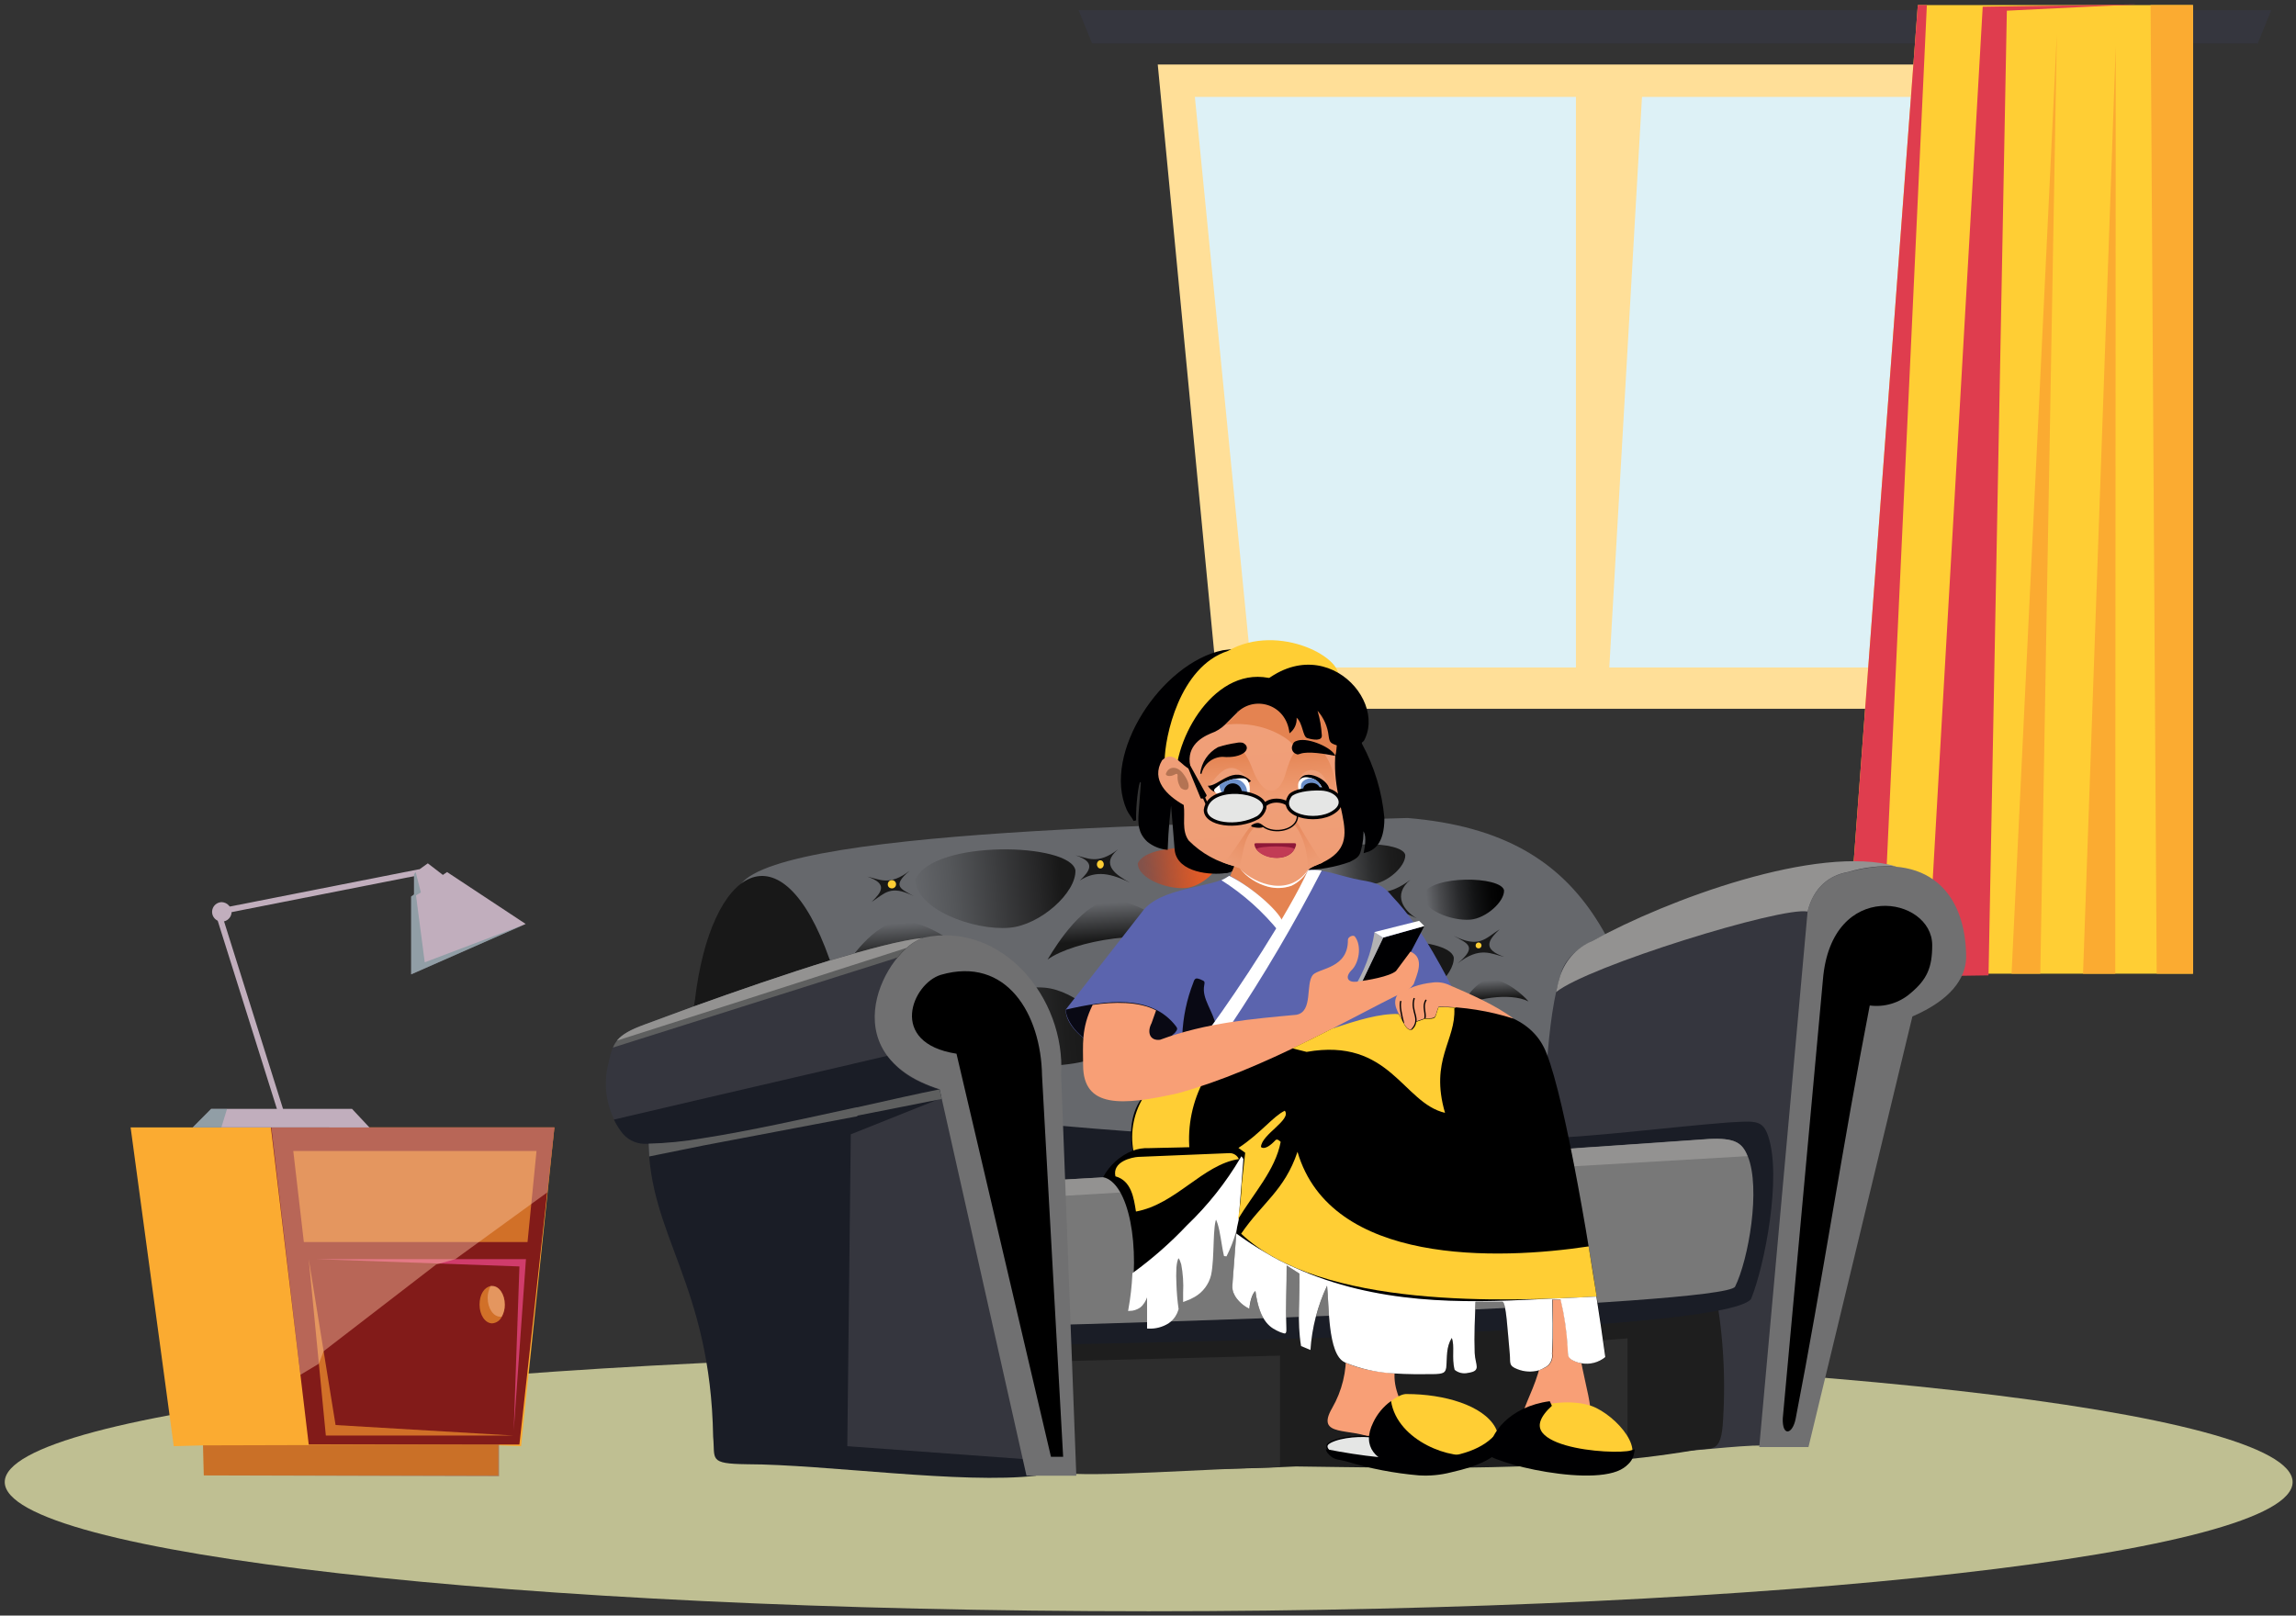 <svg width="341" height="240" viewBox="0 0 341 240" fill="none" xmlns="http://www.w3.org/2000/svg">
<rect x="0" y="0" width="341" height="240" fill="#333333" stroke="none"/>
<path d="M170.601 239.36C264.432 239.36 340.497 230.766 340.497 220.166C340.497 209.566 264.432 200.973 170.601 200.973C76.77 200.973 0.705 209.566 0.705 220.166C0.705 230.766 76.77 239.36 170.601 239.36Z" fill="#BFBF92"/>
<path d="M337.324 1.514L335.317 6.448H162.198L160.191 1.514H337.324Z" fill="#35363E"/>
<path d="M289.709 105.292L296.304 9.588H171.949L181.135 105.292H289.709Z" fill="#FFDF98"/>
<path d="M284.703 99.151L290.714 14.393H177.461L185.824 99.151H284.703Z" fill="#DDF1F6"/>
<path d="M244.094 10.387L238.929 100.622H234.053V10.387H244.094Z" fill="#FFDF98"/>
<path d="M274.061 144.651H325.704V0.758H284.833L274.061 144.651Z" fill="#FFCE34"/>
<g style="mix-blend-mode:screen">
<path d="M286.223 145.029L295.334 144.897L298.056 1.588L317.348 0.65L294.471 0.996L286.223 145.029Z" fill="#DF3D4E"/>
</g>
<g style="mix-blend-mode:screen">
<path d="M274.061 144.651H279.463L286.174 0.758H284.833L274.061 144.651Z" fill="#DF3D4E"/>
</g>
<path d="M325.703 0.758H319.404L320.309 144.651H325.703V0.758Z" fill="#FBAB31"/>
<path d="M314.231 6.77L309.371 144.652H314.157L314.231 6.77Z" fill="#FBAB31"/>
<path d="M298.756 144.65H303.024L305.483 5.033L298.756 144.65Z" fill="#FBAB31"/>
<path d="M30.27 219.181L30.155 214.716L25.805 214.839L19.398 167.48H82.341L77.39 214.839L74.002 214.716V219.181H30.27Z" fill="#FBAB31"/>
<g style="mix-blend-mode:screen">
<path d="M40.236 167.48L45.853 214.592H77.143L82.34 167.48H40.236Z" fill="#821B19"/>
</g>
<path d="M43.557 170.982L45.127 184.51H78.35L79.682 170.982H43.557Z" fill="#D17028"/>
<path d="M45.852 187.051L48.393 213.259H76.295L49.84 211.696L45.852 187.051Z" fill="#D17028"/>
<g style="mix-blend-mode:screen" opacity="0.71">
<path d="M46.947 187.051H78.114L76.297 212.535L77.144 188.136L46.947 187.051Z" fill="#EF498D"/>
</g>
<path d="M74.971 193.81C74.98 194.436 74.827 195.054 74.526 195.603C74.398 195.88 74.197 196.118 73.946 196.291C73.694 196.465 73.401 196.568 73.096 196.589C72.059 196.589 71.221 195.348 71.221 193.81C71.221 192.272 71.944 191.22 72.865 191.055H73.087C74.132 191.03 74.971 192.28 74.971 193.81Z" fill="#D17028"/>
<g style="mix-blend-mode:overlay" opacity="0.44">
<path d="M74.971 193.811C74.98 194.437 74.827 195.054 74.527 195.603C74.453 195.612 74.379 195.612 74.305 195.603C73.269 195.603 72.43 194.354 72.43 192.824C72.424 192.198 72.577 191.582 72.874 191.031H73.096C74.132 191.031 74.971 192.281 74.971 193.811Z" fill="#FCC6A6"/>
</g>
<g style="mix-blend-mode:multiply" opacity="0.41">
<path d="M30.267 219.18L30.152 214.715L74.123 214.592V219.304L30.267 219.18Z" fill="#821B19"/>
</g>
<g style="mix-blend-mode:overlay" opacity="0.44">
<path d="M81.27 177.143L67.627 187.052L64.79 187.842L48.064 200.728L47.356 202.586L44.618 204.231L40.301 167.48H82.339L81.27 177.143Z" fill="#FCC6A6"/>
</g>
<path d="M78.072 137.258L77.941 137.316L61.066 144.742V133.18L61.494 132.884L62.423 132.25L65.778 129.973L66.395 129.545L78.072 137.258Z" fill="#C1AEBD"/>
<path d="M41.617 166.295L31.814 135.128L62.274 129.125L62.447 129.972L32.933 135.786L42.447 166.04L41.617 166.295Z" fill="#C1AEBD"/>
<path d="M54.864 167.488L32.875 167.479H28.623L31.361 164.725H52.282L54.864 167.488Z" fill="#C1AEBD"/>
<path d="M66.541 130.556L61.879 133.755L61.492 134.019V129.718L61.731 129.545L63.54 128.254L65.777 129.973L66.541 130.556Z" fill="#C1AEBD"/>
<path d="M34.388 135.605C34.361 135.884 34.253 136.149 34.078 136.368C33.903 136.587 33.669 136.751 33.403 136.839C33.136 136.927 32.85 136.936 32.579 136.865C32.308 136.793 32.063 136.645 31.875 136.437C31.687 136.229 31.563 135.971 31.518 135.695C31.474 135.418 31.511 135.134 31.624 134.878C31.738 134.622 31.924 134.404 32.159 134.251C32.394 134.098 32.668 134.017 32.949 134.018C33.349 134.039 33.725 134.218 33.995 134.515C34.265 134.812 34.406 135.204 34.388 135.605Z" fill="#C1AEBD"/>
<g style="mix-blend-mode:multiply" opacity="0.38">
<path d="M77.941 137.316L61.066 144.742V133.18L61.494 132.884V129.882L61.733 129.545L62.423 132.25L62.505 132.579L61.782 133.007L61.88 133.755L63.081 142.957L77.941 137.316Z" fill="#418380"/>
</g>
<g style="mix-blend-mode:multiply" opacity="0.38">
<path d="M33.722 164.725L32.875 167.479H28.623L31.361 164.725H33.722Z" fill="#418380"/>
</g>
<path fill-rule="evenodd" clip-rule="evenodd" d="M209.053 121.518C237.572 123.886 242.07 142.718 248.23 170.291L127.946 176.869C127.123 165.069 125.174 133.721 109.607 132.241C111.762 122.948 181.02 122.397 209.053 121.518Z" fill="#66686C"/>
<path fill-rule="evenodd" clip-rule="evenodd" d="M103.211 148.557C101.353 158.351 105.062 172.125 106.772 181.113C113.548 179.682 121.171 179.115 127.948 177.684C127.52 169.321 127.495 153.236 123.227 142.562C116.04 122.159 105.539 128.779 103.211 148.557Z" fill="#181818"/>
<path fill-rule="evenodd" clip-rule="evenodd" d="M96.318 169.263L140.305 159.971C144.828 179.329 149.351 199.863 153.882 219.22C142.953 220.503 122.502 217.535 110.915 217.518C105.159 217.444 106.236 216.778 105.915 213.448C105.537 190.759 96.318 183.498 96.318 169.263Z" fill="#1A1D26"/>
<path fill-rule="evenodd" clip-rule="evenodd" d="M90.414 157.775C89.939 159.504 89.853 161.316 90.162 163.082C90.47 164.847 91.166 166.523 92.198 167.988C92.588 168.561 93.11 169.032 93.72 169.361C94.329 169.69 95.009 169.868 95.702 169.88C104.213 170.307 130.281 163.589 140.322 161.656C144.236 156.377 143.11 145.958 138.628 139.28C132.337 138.96 108.867 147.339 95.735 152.191C91.935 153.589 91.039 154.584 90.414 157.775Z" fill="#35363E"/>
<path fill-rule="evenodd" clip-rule="evenodd" d="M227.523 215.618C230.747 193.67 227.236 158.49 231.964 144.165C233.502 140.275 238.296 139.099 242.465 137.15C252.819 132.372 269.94 126.164 281.617 128.754C277.028 156.878 268.361 186.886 263.764 214.969C260.409 213.735 240.336 217.855 227.523 215.618Z" fill="#35363E"/>
<path fill-rule="evenodd" clip-rule="evenodd" d="M157.896 194.658L254.571 190.834C255.876 197.429 256.326 204.164 255.911 210.874C255.648 216.302 254.209 214.863 251.43 215.471C232.261 218.711 210.313 218.07 192.468 217.848C170.643 218.999 158.883 216.853 157.929 218.744C157.913 210.718 157.902 202.689 157.896 194.658Z" fill="#1E1E1E"/>
<path fill-rule="evenodd" clip-rule="evenodd" d="M153.15 166.821C153.414 175.702 153.636 190.915 153.899 199.797C165.346 199.501 255.869 198.259 260.063 192.979C262.102 187.988 264.652 174.756 262.604 168.761C261.782 166.294 260.614 166.533 256.7 166.747C247.111 167.503 237.317 168.868 227.49 169.214C202.685 170.042 177.851 169.243 153.15 166.821Z" fill="#1A1D26"/>
<path fill-rule="evenodd" clip-rule="evenodd" d="M153.102 175.513C153.365 182.639 153.625 189.766 153.883 196.893C163.266 196.696 256.125 193.958 257.695 191.137C259.677 187.132 261.552 176.532 259.562 171.722C258.74 169.74 257.621 169.016 253.806 169.189C220.114 171.59 188.084 173.547 153.102 175.513Z" fill="#787878"/>
<path fill-rule="evenodd" clip-rule="evenodd" d="M166.589 177.14C166.199 176.238 165.588 175.449 164.813 174.846L158.184 175.224L155.627 175.372L153.16 175.512H153.086C153.086 176.334 153.143 177.156 153.176 177.929H153.234L155.701 177.781L158.217 177.633L166.589 177.14Z" fill="#939291"/>
<path fill-rule="evenodd" clip-rule="evenodd" d="M140.099 163.021L126.358 168.507L125.84 214.837L152.385 216.778L140.099 163.021Z" fill="#35363E"/>
<path fill-rule="evenodd" clip-rule="evenodd" d="M157.903 202.205L190.098 201.383V217.937C179.301 218.183 162.319 219.515 157.139 218.759L157.903 202.205Z" fill="#2D2D2D"/>
<path fill-rule="evenodd" clip-rule="evenodd" d="M124.623 144.987C126.268 142.224 129.722 137.348 133.669 136.764C138.833 136.994 143.965 141.698 145.626 143.671C139.927 140.719 128.422 142.224 124.623 144.987Z" fill="url(#paint0_linear_13203_226499)"/>
<path fill-rule="evenodd" clip-rule="evenodd" d="M141.186 153.91C141.186 149.535 149.73 146.262 155.165 146.723C159.696 147.118 165.083 151.928 164.951 155.251C164.145 159.346 143.784 159.872 141.186 153.91Z" fill="url(#paint1_linear_13203_226499)"/>
<path fill-rule="evenodd" clip-rule="evenodd" d="M197.369 143.295C197.369 146.716 204.047 149.273 208.273 148.911C211.809 148.607 216.02 144.849 215.913 142.25C215.313 139.035 199.4 138.64 197.369 143.295Z" fill="#181818"/>
<path fill-rule="evenodd" clip-rule="evenodd" d="M137.174 139.288C148.736 136.821 158.275 148.153 157.601 159.707L159.854 219.22H152.453L139.55 161.812C122.931 156.533 131.697 140.908 137.174 139.288Z" fill="#707071"/>
<path fill-rule="evenodd" clip-rule="evenodd" d="M139.756 144.807C149.476 142.011 154.624 150.621 154.763 159.815L157.897 216.409H156.087L142.058 156.534C131.787 154.939 135.496 146.074 139.756 144.807Z" fill="black"/>
<path fill-rule="evenodd" clip-rule="evenodd" d="M261.281 214.97L268.46 135.433C269.357 131.831 271.667 130.038 274.513 129.545C286.437 126.313 292.012 132.752 292.012 142.283C291.913 145.416 289.668 148.566 284.027 151L268.592 214.97H261.281Z" fill="#707071"/>
<path fill-rule="evenodd" clip-rule="evenodd" d="M264.775 210.708L270.737 145.546C271.979 130.431 286.97 133.161 286.97 140.406C286.97 143.745 286.206 145.496 283.747 147.552C282.924 148.266 281.959 148.797 280.915 149.11C279.872 149.423 278.774 149.512 277.694 149.37C273.763 169.566 270.622 190.544 266.691 210.749C266.231 213.101 264.685 213.463 264.775 210.708Z" fill="black"/>
<path fill-rule="evenodd" clip-rule="evenodd" d="M253.814 169.215L248.058 169.618L233.256 170.638C233.256 170.786 233.322 170.942 233.346 171.09C233.494 171.797 233.634 172.521 233.774 173.253L259.521 171.748C258.757 169.741 257.622 169.018 253.814 169.215Z" fill="#939291"/>
<path fill-rule="evenodd" clip-rule="evenodd" d="M231.404 199.641L241.716 198.818V215.364C238.263 215.611 234.924 215.027 231.404 215.364V199.641Z" fill="#2D2D2D"/>
<path fill-rule="evenodd" clip-rule="evenodd" d="M155.584 142.546C157.229 139.783 160.896 134.248 164.852 133.656C170.024 133.887 175.156 138.59 176.817 140.564C171.102 137.628 159.383 139.783 155.584 142.546Z" fill="url(#paint2_linear_13203_226499)"/>
<path fill-rule="evenodd" clip-rule="evenodd" d="M216.734 149.733C217.557 148.392 219.308 145.712 221.224 145.424C223.732 145.539 226.216 147.825 227.022 148.771C224.251 147.348 218.568 148.392 216.734 149.733Z" fill="url(#paint3_linear_13203_226499)"/>
<path fill-rule="evenodd" clip-rule="evenodd" d="M196.596 127.694C196.596 129.931 200.954 131.6 203.717 131.37C206.036 131.172 208.783 128.713 208.709 127.011C208.331 124.914 197.92 124.651 196.596 127.694Z" fill="url(#paint4_linear_13203_226499)"/>
<path fill-rule="evenodd" clip-rule="evenodd" d="M168.98 128.252C168.98 130.489 173.347 132.158 176.102 131.92C178.421 131.723 181.168 129.272 181.102 127.57C180.707 125.473 170.313 125.21 168.98 128.252Z" fill="url(#paint5_linear_13203_226499)"/>
<path fill-rule="evenodd" clip-rule="evenodd" d="M211.258 132.949C211.258 135.177 215.624 136.855 218.388 136.617C220.698 136.419 223.445 133.96 223.379 132.266C222.984 130.161 212.59 129.906 211.258 132.949Z" fill="url(#paint6_linear_13203_226499)"/>
<path fill-rule="evenodd" clip-rule="evenodd" d="M202.393 132.358C204.144 132.728 206.455 133.016 209.489 130.672C206.718 132.983 208.577 135.359 210.419 136.428C206.957 134.718 204.983 134.874 203.018 136.124C204.506 134.677 205.468 133.41 202.393 132.358Z" fill="#181818"/>
<path fill-rule="evenodd" clip-rule="evenodd" d="M205.862 133.854C206.011 133.842 206.15 133.771 206.249 133.657C206.347 133.543 206.397 133.396 206.388 133.246C206.397 133.095 206.347 132.946 206.249 132.831C206.151 132.716 206.012 132.644 205.862 132.629C205.712 132.644 205.574 132.716 205.477 132.832C205.38 132.947 205.332 133.096 205.343 133.246C205.332 133.395 205.38 133.543 205.477 133.657C205.574 133.771 205.712 133.842 205.862 133.854Z" fill="#F26122"/>
<path fill-rule="evenodd" clip-rule="evenodd" d="M201.941 126.264C202.251 125.197 202.368 124.083 202.286 122.974C203.059 123.534 203.108 124.726 202.779 126.469C203.865 126.165 205.411 125.343 205.411 121.535C205.067 117.709 203.948 113.994 202.122 110.615C200.107 103.37 193.01 95.171 181.645 96.791C172.69 98.641 163.833 111.963 167.526 120.228C167.789 120.812 168.257 121.305 168.537 121.872C168.479 119.882 168.841 116.363 169.252 115.82L169.647 116.215C169.532 117.711 169.425 119.2 169.31 120.696C169.195 122.341 169.211 123.649 170.527 124.89C171.303 125.518 172.241 125.915 173.233 126.033C173.334 123.281 173.581 120.536 173.973 117.81L174.655 126.223C174.976 129.512 180.042 129.808 181.941 129.512C182.846 129.602 183.808 128.459 184.745 128.599L193.602 129.043C195.926 129.037 198.231 128.634 200.419 127.851C201.423 127.341 201.751 127.102 201.941 126.264Z" fill="#000002" stroke="#000002" stroke-width="0.395" stroke-miterlimit="2.61"/>
<path fill-rule="evenodd" clip-rule="evenodd" d="M172.971 113.072H174.895C176.457 105.432 184.13 95.877 193.365 103.122L198.636 101.008C200.166 97.99 189.96 92.332 182.37 96.699C175.142 99.043 172.971 109.569 172.971 113.072Z" fill="#FFCE34"/>
<path fill-rule="evenodd" clip-rule="evenodd" d="M183.544 128.098L182.59 130.417C186.052 132.448 188.864 134.857 190.32 137.201C192.202 134.391 193.67 131.325 194.678 128.098H183.544Z" fill="#E48351"/>
<path fill-rule="evenodd" clip-rule="evenodd" d="M176.907 114.324C175.945 111.109 178.166 109.653 179.819 108.954C180.647 108.673 181.399 108.202 182.014 107.581L184.004 105.591C187.73 102.482 191.759 106.61 191.52 108.938C191.868 108.662 192.145 108.309 192.33 107.906C192.514 107.503 192.6 107.062 192.581 106.619C193.724 107.68 193.404 109.604 194.152 109.645L195.649 109.867C196.134 109.916 196.265 109.957 196.323 109.226C196.288 107.99 196.075 106.765 195.69 105.591C196.754 106.8 197.354 108.347 197.384 109.957L198.486 110.706C197.006 120.483 204.069 125.508 194.835 128.797C194.439 128.997 194.116 129.316 193.914 129.71C191.8 132.999 187.335 132.35 184.506 129.356C184.233 129.017 183.853 128.78 183.429 128.682C180.818 128.092 178.429 126.768 176.546 124.866C175.452 123.37 176.052 121.347 175.806 119.587C173.339 118.189 170.871 115.87 172.59 112.942C174.317 111.265 175.435 113.896 176.907 114.324Z" fill="url(#paint7_linear_13203_226499)"/>
<path fill-rule="evenodd" clip-rule="evenodd" d="M182.016 107.662C188.159 106.889 192.213 110.392 192.015 110.746L198.314 112.292C198.61 111.013 198.626 109.686 198.362 108.4C198.098 107.114 197.56 105.9 196.785 104.841C192.196 104.085 186.094 103.197 183.767 105.705C183.512 106.47 182.715 106.881 182.016 107.662Z" fill="#E48351"/>
<path fill-rule="evenodd" clip-rule="evenodd" d="M183.512 106.084C193.38 91.15 205.879 102.482 202.796 109.579C202.734 109.746 202.654 109.906 202.557 110.055C202.392 110.247 202.183 110.397 201.949 110.491C200.863 110.995 199.626 111.072 198.487 110.705C197.607 110.409 197.459 110.278 197.327 109.332C197.182 107.944 196.607 106.635 195.682 105.59C196.032 106.774 196.244 107.993 196.316 109.225C196.398 110.105 195.074 109.932 194.145 109.644C193.462 109.431 193.52 107.465 192.574 106.618C192.607 107.063 192.526 107.508 192.341 107.914C192.156 108.319 191.871 108.671 191.513 108.937C191.061 104.472 186.061 103.189 183.512 106.084Z" fill="#000002"/>
<path fill-rule="evenodd" clip-rule="evenodd" d="M184.712 111.74C185.657 112.916 186.044 114.504 186.521 115.408C188.347 118.854 190.189 117.538 190.912 114.997C191.233 113.87 191.784 112.234 192.253 111.839C192.84 111.461 193.507 111.222 194.201 111.14C194.895 111.059 195.598 111.138 196.257 111.37C197.848 113.384 198.591 115.939 198.33 118.492L191.2 119.413C190.683 119.099 190.084 118.945 189.479 118.972C188.875 118.998 188.292 119.203 187.804 119.561H179.432C178.906 118.558 178.61 117.554 178.051 116.543C178.134 115.046 178.712 113.62 179.695 112.489C181.259 111.756 183.002 111.496 184.712 111.74Z" fill="url(#paint8_linear_13203_226499)"/>
<path fill-rule="evenodd" clip-rule="evenodd" d="M184.556 110.441C185.913 111.123 184.556 112.62 181.563 112.332C180.814 112.347 180.09 112.612 179.508 113.084C178.926 113.556 178.518 114.209 178.348 114.939C178.439 114.136 178.722 113.366 179.173 112.695C179.624 112.024 180.229 111.471 180.938 111.082C181.823 110.796 182.731 110.587 183.652 110.457C183.948 110.382 184.258 110.377 184.556 110.441Z" fill="#000002" stroke="#000002" stroke-width="0.197" stroke-miterlimit="2.61"/>
<path fill-rule="evenodd" clip-rule="evenodd" d="M192.755 110.006C194.4 109.537 197.936 111.132 198.314 112.292C196.834 111.996 194.252 111.56 193.109 111.979C192.657 112.111 192.764 112.111 192.443 111.979C192.216 111.883 192.036 111.702 191.941 111.475C191.845 111.247 191.843 110.992 191.933 110.762C192.106 110.236 192.254 110.154 192.755 110.006Z" fill="#000002"/>
<path fill-rule="evenodd" clip-rule="evenodd" d="M182.592 130.079C180.183 131.962 172.296 131.658 169.566 135.531L158.275 149.988C158.275 152.282 160.882 154.313 162.182 155.128L169.722 159.297C184.705 161.213 201.909 153.359 216.892 148.902C214.581 144.791 211.678 138.344 206.818 133.204C205.412 131.469 204.45 131.123 202.065 130.737C199.458 130.285 196.103 128.895 194.261 129.314C193.126 131.847 192.312 134.692 190.322 137.061C190.388 135.704 185.635 131.617 182.592 130.079Z" fill="#5B64AE"/>
<path fill-rule="evenodd" clip-rule="evenodd" d="M205.411 139.289L211.546 137.57L207.048 146.131L201.719 147.003L205.411 139.289Z" fill="#000002"/>
<path fill-rule="evenodd" clip-rule="evenodd" d="M200.93 147.011H201.752L205.444 139.297C205.017 139.017 204.581 138.746 204.145 138.475C203.68 141.513 202.585 144.421 200.93 147.011Z" fill="#B3B2B3"/>
<path fill-rule="evenodd" clip-rule="evenodd" d="M158.275 149.988C164.377 148.582 170.972 147.669 174.656 152.455C174.92 152.784 174.887 152.957 174.508 153.417C167.527 160.341 158.53 154.19 158.275 149.988Z" fill="#090914"/>
<path fill-rule="evenodd" clip-rule="evenodd" d="M199.893 200.775L207.343 202.486C206.595 205.652 207.763 207.56 209.062 210.602V213.834C208.092 213.76 206.381 214.936 204.128 213.768C200.666 211.984 195.247 213.637 197.862 209.147C199.322 206.607 200.026 203.702 199.893 200.775Z" fill="#F89F76"/>
<path fill-rule="evenodd" clip-rule="evenodd" d="M227.73 190.99H234.062C233.684 202.108 236.291 206.22 236.291 210.702L225.938 211.434C225.954 207.528 231.949 202.421 227.73 190.99Z" fill="#F89F76"/>
<path fill-rule="evenodd" clip-rule="evenodd" d="M171.719 160.859C171.949 158.458 210.764 149.486 214.333 149.527C222.202 149.527 227.753 151.32 229.71 156.534C232.498 163.598 236.338 186.319 238.468 201.598C237.85 202.096 237.111 202.42 236.326 202.537C235.541 202.654 234.739 202.56 234.003 202.264C232.819 201.754 232.942 201.541 232.868 200.151C232.732 197.759 232.383 195.384 231.824 193.054H230.599C230.599 194.962 230.763 197.922 230.549 201.088C230.622 201.514 230.549 201.953 230.344 202.333C230.138 202.713 229.811 203.013 229.414 203.185C228.806 203.521 228.131 203.715 227.437 203.753C226.744 203.792 226.051 203.674 225.41 203.407C224.02 202.889 224.365 202.429 224.25 201.171C223.905 197.454 223.724 193.597 223.173 193.375H219.16C219.078 195.554 218.938 198.309 219.036 201.006C219.11 202.832 220.064 203.646 218.041 203.95C217.697 204.033 217.339 204.036 216.993 203.957C216.648 203.879 216.326 203.722 216.051 203.498C215.574 201.689 216.101 199.937 215.624 198.753C214.76 200.167 214.958 201.499 214.801 203.185C214.645 203.876 214.612 204.131 212.737 204.139C208.51 204.139 203.691 204.189 199.72 202.371C197.154 201.203 197.417 193.695 197.105 190.998C195.693 193.999 194.857 197.237 194.638 200.546L193.24 199.962C192.631 196.311 193.083 192.791 193.001 189.205L191.101 187.988C191.101 191.089 190.945 193.745 191.06 197.248C191.126 198.449 190.781 198.07 190.139 197.898C188.824 197.306 187.113 196.582 186.463 191.788C185.995 192.141 185.641 193.383 185.567 194.427C184.689 194.009 183.948 193.35 183.429 192.528C183.018 191.755 182.993 191.5 183.092 190.201C183.552 184.214 184.016 178.222 184.482 172.224L183.421 170.695C177.812 170.843 173.882 170.991 168.273 171.139C167.739 168.828 167.739 165.037 170.049 162.578C170.905 161.402 170.329 161.336 171.719 160.859Z" fill="black"/>
<path fill-rule="evenodd" clip-rule="evenodd" d="M178.264 145.481L178.684 145.678C178.955 145.81 178.914 146.015 178.848 146.377C178.462 148.392 180.156 150.094 180.707 152.718L175.592 153.819C175.696 151.125 176.252 148.468 177.236 145.958C177.45 145.218 177.722 145.292 178.264 145.481Z" fill="#090914"/>
<path fill-rule="evenodd" clip-rule="evenodd" d="M181.406 130.761C184.693 132.845 187.611 135.46 190.041 138.499L190.534 137.216C190.534 135.851 186.052 131.789 182.549 130.111C182.19 130.364 181.807 130.582 181.406 130.761Z" fill="white"/>
<path fill-rule="evenodd" clip-rule="evenodd" d="M196.299 129.323C192.216 137.246 187.691 144.933 182.747 152.349L179.803 152.604C183.865 147.094 191.464 135.507 194.26 129.291C194.938 129.209 195.624 129.22 196.299 129.323Z" fill="white"/>
<path fill-rule="evenodd" clip-rule="evenodd" d="M170.091 162.579C173.117 161.847 175.847 161.115 178.849 160.375C177.104 163.578 176.345 167.226 176.67 170.86L168.356 171.082C168.072 169.62 168.08 168.117 168.377 166.658C168.675 165.199 169.257 163.813 170.091 162.579Z" fill="#FFCE34"/>
<path fill-rule="evenodd" clip-rule="evenodd" d="M162.278 149.28C160.551 152.775 160.864 155.267 160.864 158.227C160.864 164.658 166.62 164.28 175 162.397C187.73 158.844 200.583 151.196 208.313 147.455C208.976 147.213 209.55 146.774 209.958 146.197C210.352 144.963 211.75 142.315 209.473 141.369L207.334 144.248C206.364 145.07 203.182 145.621 201.488 145.835C200.279 145.983 199.67 145.276 200.665 144.19C201.849 143.129 202.31 140.457 201.2 139.1C200.945 138.845 200.188 139.182 200.188 139.618C200.254 143.828 195.978 143.812 194.999 144.807C193.848 146.155 195.073 150.3 192.532 150.752C186.102 151.353 179.202 151.904 172.294 154.461C170.765 154.658 170.321 153.335 171.028 151.994L171.702 150.094C169.104 148.729 165.403 148.828 162.278 149.28Z" fill="#F89F76"/>
<path fill-rule="evenodd" clip-rule="evenodd" d="M163.834 174.871C167.617 175.694 169.5 185.06 167.781 194.558C169.714 194.443 170.076 193.078 170.561 191.556V197.173C173.176 197.173 174.385 195.964 174.845 194.468C174.553 192.42 174.454 190.35 174.549 188.284C174.656 187.034 175.043 185.759 175.651 187.774C176.079 189.172 175.873 191.729 175.972 193.152C176.872 192.908 177.692 192.433 178.352 191.774C179.011 191.114 179.486 190.294 179.73 189.394C180.297 186.779 179.886 181.787 180.651 180.751C181.473 182.544 181.613 184.715 182.041 186.557C184.935 180.8 183.973 176.351 184.935 171.253L183.463 170.258L170.635 170.562C169.794 170.526 168.955 170.66 168.168 170.957C166.313 171.72 164.782 173.104 163.834 174.871Z" fill="black"/>
<path fill-rule="evenodd" clip-rule="evenodd" d="M208.923 207.091C206.941 207.001 201.571 211.787 204.26 216.038C208.536 219.698 217.187 217.017 221.192 215.084C222.533 214.509 223.042 213.9 222.089 212.058C220.271 208.769 214.482 207.091 208.923 207.091Z" fill="#FFCE34"/>
<path fill-rule="evenodd" clip-rule="evenodd" d="M205.37 217.076C205.37 216.385 204.547 214.658 204.111 213.499C202.286 213.219 199.276 213.392 197.607 214.247C196.636 214.748 197.179 215.283 197.533 215.669C199.457 216.985 203.881 217.076 205.37 217.076Z" fill="#E5E6E5" stroke="#000002" stroke-width="0.197" stroke-miterlimit="2.61"/>
<path fill-rule="evenodd" clip-rule="evenodd" d="M206.595 208.127C207.524 214.122 215.788 217.049 219.111 215.98C213.247 219.821 200.304 218.669 203.955 211.301C204.552 210.037 205.461 208.945 206.595 208.127Z" fill="#000002"/>
<path fill-rule="evenodd" clip-rule="evenodd" d="M221.578 215.981C226.94 215.224 234.341 219.221 240.031 217.856C245.237 216.803 241.018 211.112 237.063 209.155C232.598 206.951 221.578 209.155 221.578 215.981Z" fill="#FFCE34"/>
<path fill-rule="evenodd" clip-rule="evenodd" d="M230.221 208.547C222.631 215.496 239.694 216.598 242.301 215.858C241.232 221.293 226.841 215.224 221.578 215.858C221.488 213.251 224.391 209.32 230.221 208.547Z" fill="#000002" stroke="#000002" stroke-width="0.789" stroke-miterlimit="2.61"/>
<path fill-rule="evenodd" clip-rule="evenodd" d="M221.25 216.311C225.362 218.465 242.294 221.722 242.294 215.982C235.674 216.681 222.204 214.485 221.25 216.311Z" fill="#000002"/>
<path fill-rule="evenodd" clip-rule="evenodd" d="M196.891 215.266C207.482 217.354 218.535 217.84 222.383 212.725C224.85 215.973 219.431 217.848 215.484 218.728C213.927 219.127 212.318 219.277 210.714 219.172C207.089 218.862 203.506 218.173 200.024 217.116C198.585 216.713 198.091 216.976 197.146 215.817C197.023 215.653 196.937 215.465 196.891 215.266Z" fill="#000002"/>
<path fill-rule="evenodd" clip-rule="evenodd" d="M192.705 171.105C190.773 176.862 187.451 178.687 184.334 183.276C196.241 194.518 223.806 193.325 237.137 192.61L235.944 185.159C222.499 187.191 197.639 188.005 192.705 171.105Z" fill="#FFCE34"/>
<path fill-rule="evenodd" clip-rule="evenodd" d="M173.158 114.939C173.577 113.771 174.852 113.754 175.732 114.939C177.114 116.756 176.554 117.883 175.395 117.077C175.008 116.526 174.833 115.855 174.901 115.185C174.901 114.939 174.753 114.889 174.449 115.07C173.791 115.448 173.068 115.268 173.158 114.939Z" fill="#B47353"/>
<path fill-rule="evenodd" clip-rule="evenodd" d="M224.777 151.319C222.113 149.288 218.199 147.61 215.353 146.385C214.523 145.968 213.581 145.824 212.664 145.974C210.841 146.161 209.088 146.778 207.549 147.775C206.678 149.14 207.697 150.439 208.289 151.631C208.552 152.133 208.939 152.98 209.58 152.964C210.057 152.783 210.247 152.182 210.353 151.722L211.628 151.278C213.487 151.278 212.993 151.278 213.659 149.534C217.434 149.571 221.181 150.173 224.777 151.319Z" fill="#F89F76"/>
<path fill-rule="evenodd" clip-rule="evenodd" d="M185.198 115.549C182.147 111.742 180.173 116.577 179.441 116.66C179.614 117.498 183.109 114.842 185.198 115.549Z" fill="#EE9F79"/>
<path fill-rule="evenodd" clip-rule="evenodd" d="M185.797 116.025C184.49 117.111 181.496 116.379 180.444 117.67C179.994 117.482 179.621 117.149 179.383 116.724C181.011 116.848 183.149 113.509 185.797 116.025Z" fill="#000002"/>
<path fill-rule="evenodd" clip-rule="evenodd" d="M184.77 115.631C185.79 115.779 185.724 117.687 185.428 118.221H181.555C181.139 118.155 180.752 117.966 180.444 117.679C180.231 117.415 180.272 117.3 180.576 117.029C181.735 116.028 183.242 115.526 184.77 115.631Z" fill="white"/>
<path fill-rule="evenodd" clip-rule="evenodd" d="M181.084 116.634C181.553 119.208 182.803 117.539 183.814 117.851L185.196 117.941C185.235 117.663 185.213 117.38 185.133 117.111C185.053 116.842 184.916 116.593 184.731 116.382C184.546 116.17 184.318 116.001 184.062 115.886C183.805 115.77 183.528 115.711 183.247 115.713C182.47 115.868 181.734 116.181 181.084 116.634Z" fill="#6B8FC9"/>
<path fill-rule="evenodd" clip-rule="evenodd" d="M183.315 119.052C183.568 119.01 183.805 118.896 183.996 118.723C184.187 118.551 184.325 118.328 184.393 118.08C184.461 117.832 184.457 117.57 184.381 117.324C184.306 117.078 184.161 116.86 183.965 116.693C183.769 116.527 183.529 116.42 183.275 116.385C183.02 116.351 182.76 116.39 182.527 116.497C182.293 116.605 182.096 116.778 181.957 116.994C181.818 117.211 181.745 117.463 181.744 117.72C181.78 118.103 181.964 118.457 182.258 118.706C182.551 118.955 182.931 119.079 183.315 119.052Z" fill="#000002"/>
<path fill-rule="evenodd" clip-rule="evenodd" d="M179.433 119.438L178.907 118.295L178.619 118.484L179.17 119.742L179.433 119.438Z" fill="#000002"/>
<path d="M187.566 119.826C188.701 118.386 191.259 118.921 191.514 119.826" stroke="#000002" stroke-width="0.592" stroke-miterlimit="2.61"/>
<path fill-rule="evenodd" clip-rule="evenodd" d="M179.029 120.316C179.531 116.344 188.272 117.389 187.828 120.053C187.683 120.618 187.335 121.11 186.85 121.435C183.75 123.162 179.013 122.495 179.029 120.316Z" fill="#E5E6E5" stroke="#000002" stroke-width="0.493" stroke-miterlimit="2.61"/>
<path fill-rule="evenodd" clip-rule="evenodd" d="M197.359 117.406C196.783 113.393 193.206 113.903 192.951 116.008C194.283 114.799 196.898 116.279 197.359 117.406Z" fill="#EE9F79"/>
<path fill-rule="evenodd" clip-rule="evenodd" d="M192.912 116.107L193.282 115.704C194.425 115.704 194.976 115.194 195.683 116.452C195.914 117.595 197.032 117.48 197.394 117.603C197.887 116.008 193.578 113.763 192.912 116.107Z" fill="#000002"/>
<path fill-rule="evenodd" clip-rule="evenodd" d="M193.011 117.742C192.559 116.805 192.723 115.275 194.195 115.472C196.292 115.744 196.334 117.331 196.786 117.824L193.011 117.742Z" fill="white"/>
<path fill-rule="evenodd" clip-rule="evenodd" d="M193.291 117.605C193.291 117.095 192.764 116.05 194.45 115.615C194.699 115.605 194.947 115.649 195.177 115.744C195.407 115.838 195.614 115.981 195.784 116.163C195.954 116.345 196.083 116.561 196.162 116.797C196.242 117.033 196.269 117.283 196.243 117.531L193.291 117.605Z" fill="#6B8FC9"/>
<path fill-rule="evenodd" clip-rule="evenodd" d="M194.787 117.942C195.445 117.942 195.988 117.555 195.988 117.119C195.988 116.683 195.445 116.297 194.787 116.297C194.129 116.297 193.578 116.683 193.578 117.119C193.578 117.555 194.121 117.942 194.787 117.942Z" fill="#000002"/>
<path fill-rule="evenodd" clip-rule="evenodd" d="M191.637 118.155C189.556 121.091 195.428 122.456 198.092 120.622C200.131 119.323 198.717 117.283 196.184 117.193C194.235 117.119 192.245 117.489 191.637 118.155Z" fill="#E5E6E5" stroke="#000002" stroke-width="0.493" stroke-miterlimit="2.61"/>
<path fill-rule="evenodd" clip-rule="evenodd" d="M176.258 113.575L178.33 118.607C178.509 118.658 178.7 118.638 178.865 118.553C179.03 118.467 179.156 118.322 179.218 118.147L176.579 113.369L176.258 113.575Z" fill="#000002"/>
<path fill-rule="evenodd" clip-rule="evenodd" d="M186.447 122.784C184.63 124.355 184.753 126.6 184.021 128.96C183.437 128.722 182.376 128.409 181.686 128.138C183.33 126.682 184.901 123.483 185.896 122.645C186.126 122.727 186.241 122.727 186.447 122.784Z" fill="url(#paint9_linear_13203_226499)"/>
<path fill-rule="evenodd" clip-rule="evenodd" d="M185.832 122.726C186.09 122.511 186.419 122.4 186.755 122.413C187.091 122.427 187.409 122.565 187.649 122.8C187.493 123.104 185.988 122.956 185.832 122.726Z" fill="#000002"/>
<path fill-rule="evenodd" clip-rule="evenodd" d="M192.195 122.464C193.092 123.393 194.301 125.983 194.218 129.24C194.887 128.772 195.625 128.411 196.406 128.171C195.016 126.16 193.728 124.079 192.549 121.938L192.195 122.464Z" fill="url(#paint10_linear_13203_226499)"/>
<path d="M192.706 121.205C192.706 123.335 189.269 123.993 187.657 122.8C187.279 122.521 187.04 122.299 186.662 122.365C186.374 122.414 186.105 122.539 185.881 122.726" stroke="#000002" stroke-width="0.206" stroke-miterlimit="2.61"/>
<path fill-rule="evenodd" clip-rule="evenodd" d="M204.111 138.466L210.764 136.797L211.545 137.57L205.411 139.289L204.111 138.466Z" fill="white"/>
<path fill-rule="evenodd" clip-rule="evenodd" d="M176.408 182.182C173.956 184.777 171.269 187.139 168.382 189.238C168.298 191.02 168.097 192.794 167.781 194.55C168.292 194.536 168.789 194.377 169.212 194.09C170.207 193.317 170.372 191.828 170.561 191.549V197.174C171.58 197.223 172.59 196.959 173.455 196.417C173.819 196.159 174.133 195.839 174.385 195.471C174.586 195.161 174.741 194.823 174.845 194.468C174.669 193.233 174.562 191.99 174.524 190.743C174.477 189.921 174.477 189.097 174.524 188.276C174.631 187.026 175.018 185.751 175.626 187.766C175.893 189.175 175.989 190.61 175.914 192.042C175.914 192.388 175.914 192.758 175.914 193.144C176.42 192.967 176.908 192.741 177.37 192.47C177.941 192.136 178.439 191.691 178.834 191.162C179.23 190.632 179.515 190.028 179.672 189.386C180.24 186.771 179.829 181.779 180.593 180.743C181.218 181.755 181.416 183.473 181.695 185.085C181.777 185.587 181.868 186.08 181.983 186.549C182.553 185.415 183.019 184.231 183.373 183.013C183.513 182.412 183.636 181.812 183.768 181.212C183.998 178.219 184.228 175.217 184.467 172.224L184.393 172.125C182.203 175.826 179.516 179.21 176.408 182.182Z" fill="white" stroke="white" stroke-width="0.395" stroke-miterlimit="2.61"/>
<path fill-rule="evenodd" clip-rule="evenodd" d="M184.934 171.245L184.424 175.875C184.348 177.642 184.161 179.403 183.865 181.146C186.192 177.232 189.4 173.852 190.205 169.634C190.09 169.519 189.687 169.099 189.424 169.387C188.808 170.053 187.829 170.867 187.278 170.39C187.344 168.524 191.875 166.344 190.814 165.004C189.087 165.826 187.171 168.408 183.931 170.53L184.934 171.245Z" fill="#FFCE34"/>
<path fill-rule="evenodd" clip-rule="evenodd" d="M219.02 201.007C218.921 198.301 219.061 195.555 219.143 193.375H223.156C223.707 193.597 223.888 197.487 224.234 201.171C224.349 202.429 224.003 202.89 225.393 203.408C226.397 203.806 227.503 203.864 228.543 203.572C228.831 203.477 229.107 203.347 229.365 203.186C229.761 203.014 230.089 202.713 230.294 202.333C230.5 201.953 230.572 201.515 230.5 201.089C230.714 197.923 230.549 194.963 230.549 193.055H231.774C232.333 195.384 232.683 197.759 232.819 200.151C232.893 201.541 232.769 201.755 233.954 202.265C234.234 202.381 234.526 202.463 234.825 202.512C235.455 202.632 236.103 202.612 236.724 202.455C237.345 202.297 237.923 202.005 238.419 201.599C238.032 198.803 237.597 195.76 237.095 192.611L233.978 192.767C232.753 192.824 231.446 192.882 230.08 192.923L228.345 193.014C217.252 193.573 204.497 193.836 192.22 188.277C190.769 187.659 189.364 186.936 188.018 186.114C186.501 185.236 185.033 184.278 183.618 183.244C183.448 185.563 183.27 187.882 183.084 190.201C182.985 191.5 183.01 191.755 183.421 192.528C183.94 193.351 184.681 194.009 185.559 194.428C185.625 193.384 185.986 192.142 186.455 191.788C187.105 196.583 188.815 197.306 190.131 197.898C190.772 198.071 191.118 198.449 191.052 197.249C190.937 193.77 191.11 191.089 191.093 187.989L192.993 189.206C193.075 192.792 192.623 196.311 193.231 199.962L194.629 200.546C194.848 197.238 195.685 193.999 197.096 190.999C197.409 193.696 197.146 201.204 199.711 202.372L199.851 202.438C202.161 203.386 204.618 203.926 207.112 204.033C209.012 204.165 210.928 204.156 212.729 204.14C214.53 204.123 214.637 203.877 214.793 203.186C214.949 201.5 214.752 200.168 215.615 198.754C216.092 199.938 215.566 201.689 216.043 203.498C216.317 203.722 216.64 203.88 216.985 203.958C217.33 204.036 217.689 204.034 218.033 203.951C220.064 203.646 219.11 202.832 219.02 201.007Z" fill="white"/>
<path d="M208.065 148.705C207.786 149.297 208.205 151.032 208.452 151.994" stroke="#000002" stroke-width="0.197" stroke-miterlimit="2.61"/>
<path d="M210.039 148.27C209.398 150.342 211.199 151.32 209.645 152.982" stroke="#000002" stroke-width="0.197" stroke-miterlimit="2.61"/>
<path d="M211.809 148.531C211.192 149.485 211.809 150.34 211.628 151.319" stroke="#000002" stroke-width="0.197" stroke-miterlimit="2.61"/>
<path fill-rule="evenodd" clip-rule="evenodd" d="M186.678 125.26H192.237C192.516 125.26 192.5 125.432 192.475 125.597C191.595 128.615 186.48 127.455 186.308 125.432C186.299 125.317 186.332 125.26 186.678 125.26Z" fill="#8F1838"/>
<path fill-rule="evenodd" clip-rule="evenodd" d="M186.578 126.141C187.919 127.917 191.364 127.851 192.252 126.141C191.882 125.573 187.047 125.631 186.578 126.141Z" fill="#C23B55"/>
<path fill-rule="evenodd" clip-rule="evenodd" d="M184.145 129.051C185.214 130.333 186.648 131.26 188.256 131.707C189.428 132.027 190.67 131.984 191.817 131.584C192.948 131.047 193.859 130.139 194.399 129.01C191.677 133.311 186.464 131.452 184.145 129.051Z" fill="white"/>
<path fill-rule="evenodd" clip-rule="evenodd" d="M236.535 139.765C235.316 140.274 234.232 141.059 233.368 142.058C232.503 143.056 231.882 144.242 231.552 145.521C231.355 146.105 231.281 146.73 231.1 147.388C235.861 143.523 264.61 134.641 268.459 135.414C269.355 131.813 271.666 130.02 274.511 129.526C276.812 128.836 279.218 128.558 281.616 128.704C269.914 125.349 247.514 133.704 236.535 139.765Z" fill="#939291"/>
<path fill-rule="evenodd" clip-rule="evenodd" d="M95.735 152.2C92.964 153.22 91.73 154.026 91.031 155.621L102.791 151.904L124.015 145.186L124.147 145.145L133.291 142.25C134.249 140.984 135.518 139.986 136.975 139.355C133.908 139.668 128.933 141 123.284 142.694H123.218C116.771 144.676 109.443 147.217 103.046 149.511C100.406 150.482 97.931 151.386 95.735 152.2Z" fill="#5E5F5F"/>
<path fill-rule="evenodd" clip-rule="evenodd" d="M95.735 152.2C93.63 152.973 92.445 153.623 91.623 154.585L102.848 151L123.727 144.314L123.834 144.273L134.623 140.819C135.3 140.189 136.09 139.693 136.951 139.355C133.883 139.668 128.908 141 123.259 142.694H123.193C116.746 144.676 109.419 147.217 103.021 149.511C100.406 150.482 97.93 151.386 95.735 152.2Z" fill="#939291"/>
<path fill-rule="evenodd" clip-rule="evenodd" d="M103.398 163.457L91.17 166.319C91.462 166.918 91.806 167.49 92.198 168.029C92.588 168.602 93.109 169.073 93.719 169.402C94.329 169.731 95.008 169.909 95.701 169.921H96.326C99.014 169.86 101.694 169.602 104.344 169.148C111.046 168.12 119.664 166.228 127.18 164.551H127.304C132.106 163.473 136.456 162.495 139.548 161.878C138.59 161.577 137.653 161.211 136.744 160.784C134.771 159.915 133.049 158.564 131.736 156.854L126.712 158.029L126.522 158.079L103.398 163.457Z" fill="#1A1D26"/>
<path fill-rule="evenodd" clip-rule="evenodd" d="M96.328 169.898C96.328 170.268 96.402 171.427 96.419 171.797L104.543 170.153L127.281 165.835L127.396 165.72L139.871 163.253L139.55 161.822C136.458 162.439 132.108 163.418 127.306 164.495H127.182C119.666 166.14 111.048 168.064 104.346 169.092C101.697 169.557 99.017 169.827 96.328 169.898Z" fill="#5E5F5F"/>
<path fill-rule="evenodd" clip-rule="evenodd" d="M214.613 165.317C212.318 157.447 216.257 154.585 215.994 149.799L216.249 149.692C215.706 149.692 215.155 149.626 214.604 149.602H213.659L213.527 149.963C213.05 151.386 213.346 151.345 211.627 151.345L210.353 151.789C210.327 152.03 210.251 152.263 210.129 152.473C210.007 152.683 209.842 152.864 209.646 153.006H209.58C209.054 153.006 208.7 152.463 208.453 151.978L208.289 151.674C208.124 151.328 207.919 150.983 207.73 150.629C204.802 150.572 201.735 151.526 197.861 152.8C195.978 153.763 194.005 154.758 191.957 155.736L194.054 156.263C206.463 154.083 208.33 163.861 214.613 165.317Z" fill="#FFCE34"/>
<path fill-rule="evenodd" clip-rule="evenodd" d="M165.661 174.749C165.167 172.537 168.128 171.92 169.032 171.862L182.601 171.303C182.893 171.296 183.182 171.376 183.429 171.532C183.677 171.689 183.872 171.915 183.991 172.183C178.629 173.005 174.657 178.893 168.711 179.979C168.399 177.981 168.037 175.39 165.661 174.749Z" fill="#FFCE34"/>
<path fill-rule="evenodd" clip-rule="evenodd" d="M128.826 130.228C130.578 130.598 132.116 131.684 135.125 129.332C132.362 131.651 133.818 132.046 135.66 133.098C132.206 131.388 131.417 132.728 129.459 133.978C130.94 132.531 131.902 131.289 128.826 130.228Z" fill="#181818"/>
<path fill-rule="evenodd" clip-rule="evenodd" d="M159.754 127.06C161.505 127.438 163.043 128.516 166.053 126.172C163.29 128.483 165.938 130.062 167.78 131.106C164.318 129.387 162.344 129.543 160.379 130.802C161.867 129.371 162.829 128.096 159.754 127.06Z" fill="#181818"/>
<path fill-rule="evenodd" clip-rule="evenodd" d="M132.329 131.962C132.455 131.991 132.586 131.98 132.706 131.93C132.825 131.881 132.925 131.795 132.993 131.685C133.061 131.575 133.093 131.447 133.084 131.318C133.075 131.189 133.026 131.067 132.943 130.967C132.861 130.868 132.749 130.797 132.625 130.764C132.5 130.732 132.368 130.739 132.247 130.785C132.127 130.831 132.024 130.914 131.953 131.022C131.882 131.13 131.847 131.257 131.852 131.386C131.848 131.524 131.895 131.658 131.982 131.764C132.07 131.869 132.193 131.94 132.329 131.962Z" fill="#FFCE34"/>
<path d="M163.422 129.018C163.704 129.018 163.932 128.745 163.932 128.409C163.932 128.073 163.704 127.801 163.422 127.801C163.14 127.801 162.912 128.073 162.912 128.409C162.912 128.745 163.14 129.018 163.422 129.018Z" fill="#FFCE34"/>
<path fill-rule="evenodd" clip-rule="evenodd" d="M223.419 142.15C221.495 141.739 219.817 140.506 216.478 143.129C219.529 140.588 217.926 140.152 215.895 139.017C219.702 140.909 220.565 139.428 222.728 138.047C221.1 139.609 220.039 140.983 223.419 142.15Z" fill="#181818"/>
<path fill-rule="evenodd" clip-rule="evenodd" d="M219.523 140.877C219.611 140.892 219.702 140.88 219.783 140.842C219.864 140.804 219.931 140.742 219.975 140.664C220.02 140.586 220.039 140.497 220.031 140.408C220.023 140.319 219.987 140.234 219.93 140.166C219.872 140.098 219.794 140.049 219.708 140.026C219.621 140.003 219.53 140.008 219.446 140.039C219.362 140.07 219.29 140.126 219.239 140.199C219.188 140.273 219.161 140.36 219.161 140.449C219.154 140.554 219.188 140.657 219.255 140.736C219.323 140.816 219.419 140.867 219.523 140.877Z" fill="#FFCE34"/>
<path fill-rule="evenodd" clip-rule="evenodd" d="M135.963 130.63C135.963 135.005 144.507 138.286 149.943 137.817C154.474 137.431 159.852 132.62 159.72 129.29C158.988 125.178 138.594 124.668 135.963 130.63Z" fill="url(#paint11_linear_13203_226499)"/>
<defs>
<linearGradient id="paint0_linear_13203_226499" x1="134.697" y1="137.109" x2="135.009" y2="142.249" gradientUnits="userSpaceOnUse">
<stop stop-color="#66686C"/>
<stop offset="1" stop-color="#181818"/>
</linearGradient>
<linearGradient id="paint1_linear_13203_226499" x1="162.682" y1="151.887" x2="140.322" y2="153.663" gradientUnits="userSpaceOnUse">
<stop stop-color="#181818"/>
<stop offset="0.2" stop-color="#1D1D1D"/>
<stop offset="0.43" stop-color="#2A2B2C"/>
<stop offset="0.68" stop-color="#414244"/>
<stop offset="0.95" stop-color="#606165"/>
<stop offset="1" stop-color="#66686C"/>
</linearGradient>
<linearGradient id="paint2_linear_13203_226499" x1="165.748" y1="134.059" x2="166.085" y2="139.626" gradientUnits="userSpaceOnUse">
<stop stop-color="#66686C"/>
<stop offset="1" stop-color="#181818"/>
</linearGradient>
<linearGradient id="paint3_linear_13203_226499" x1="221.66" y1="145.621" x2="221.816" y2="148.318" gradientUnits="userSpaceOnUse">
<stop stop-color="#66686C"/>
<stop offset="1" stop-color="#181818"/>
</linearGradient>
<linearGradient id="paint4_linear_13203_226499" x1="208.635" y1="127.825" x2="197.303" y2="128.985" gradientUnits="userSpaceOnUse">
<stop stop-color="#181818"/>
<stop offset="0.2" stop-color="#1D1D1D"/>
<stop offset="0.43" stop-color="#2A2B2C"/>
<stop offset="0.68" stop-color="#414244"/>
<stop offset="0.95" stop-color="#606165"/>
<stop offset="1" stop-color="#66686C"/>
</linearGradient>
<linearGradient id="paint5_linear_13203_226499" x1="181.028" y1="128.384" x2="169.688" y2="129.535" gradientUnits="userSpaceOnUse">
<stop stop-color="#EC5E24"/>
<stop offset="0.13" stop-color="#EA5D24" stop-opacity="0.98"/>
<stop offset="0.3" stop-color="#E45924" stop-opacity="0.93"/>
<stop offset="0.47" stop-color="#D95423" stop-opacity="0.85"/>
<stop offset="0.65" stop-color="#CB4C23" stop-opacity="0.74"/>
<stop offset="0.84" stop-color="#B84223" stop-opacity="0.59"/>
<stop offset="1" stop-color="#A63822" stop-opacity="0.45"/>
</linearGradient>
<linearGradient id="paint6_linear_13203_226499" x1="223.305" y1="133.08" x2="211.973" y2="134.232" gradientUnits="userSpaceOnUse">
<stop/>
<stop offset="0.17" stop-color="#050505"/>
<stop offset="0.37" stop-color="#121314"/>
<stop offset="0.59" stop-color="#292A2C"/>
<stop offset="0.82" stop-color="#494A4D"/>
<stop offset="1" stop-color="#66686C"/>
</linearGradient>
<linearGradient id="paint7_linear_13203_226499" x1="184.786" y1="106.356" x2="188.305" y2="149.117" gradientUnits="userSpaceOnUse">
<stop stop-color="#F09F79"/>
<stop offset="0.55" stop-color="#EF9D75"/>
<stop offset="1" stop-color="#EB976C"/>
</linearGradient>
<linearGradient id="paint8_linear_13203_226499" x1="187.886" y1="111.625" x2="188.848" y2="126.411" gradientUnits="userSpaceOnUse">
<stop stop-color="#E48351"/>
<stop offset="0.15" stop-color="#E88D5F"/>
<stop offset="0.4" stop-color="#EE9A70"/>
<stop offset="0.68" stop-color="#F1A27B"/>
<stop offset="1" stop-color="#F2A47E"/>
</linearGradient>
<linearGradient id="paint9_linear_13203_226499" x1="186.356" y1="122.941" x2="182.565" y2="129.026" gradientUnits="userSpaceOnUse">
<stop stop-color="#E6895C"/>
<stop offset="1" stop-color="#EE9F79"/>
</linearGradient>
<linearGradient id="paint10_linear_13203_226499" x1="192.064" y1="122.497" x2="194.909" y2="127.941" gradientUnits="userSpaceOnUse">
<stop stop-color="#E88A5F"/>
<stop offset="1" stop-color="#ED9B73"/>
</linearGradient>
<linearGradient id="paint11_linear_13203_226499" x1="157.64" y1="131.091" x2="135.445" y2="133.344" gradientUnits="userSpaceOnUse">
<stop stop-color="#181818"/>
<stop offset="0.16" stop-color="#272728"/>
<stop offset="0.72" stop-color="#545659"/>
<stop offset="1" stop-color="#66686C"/>
</linearGradient>
</defs>
</svg>
